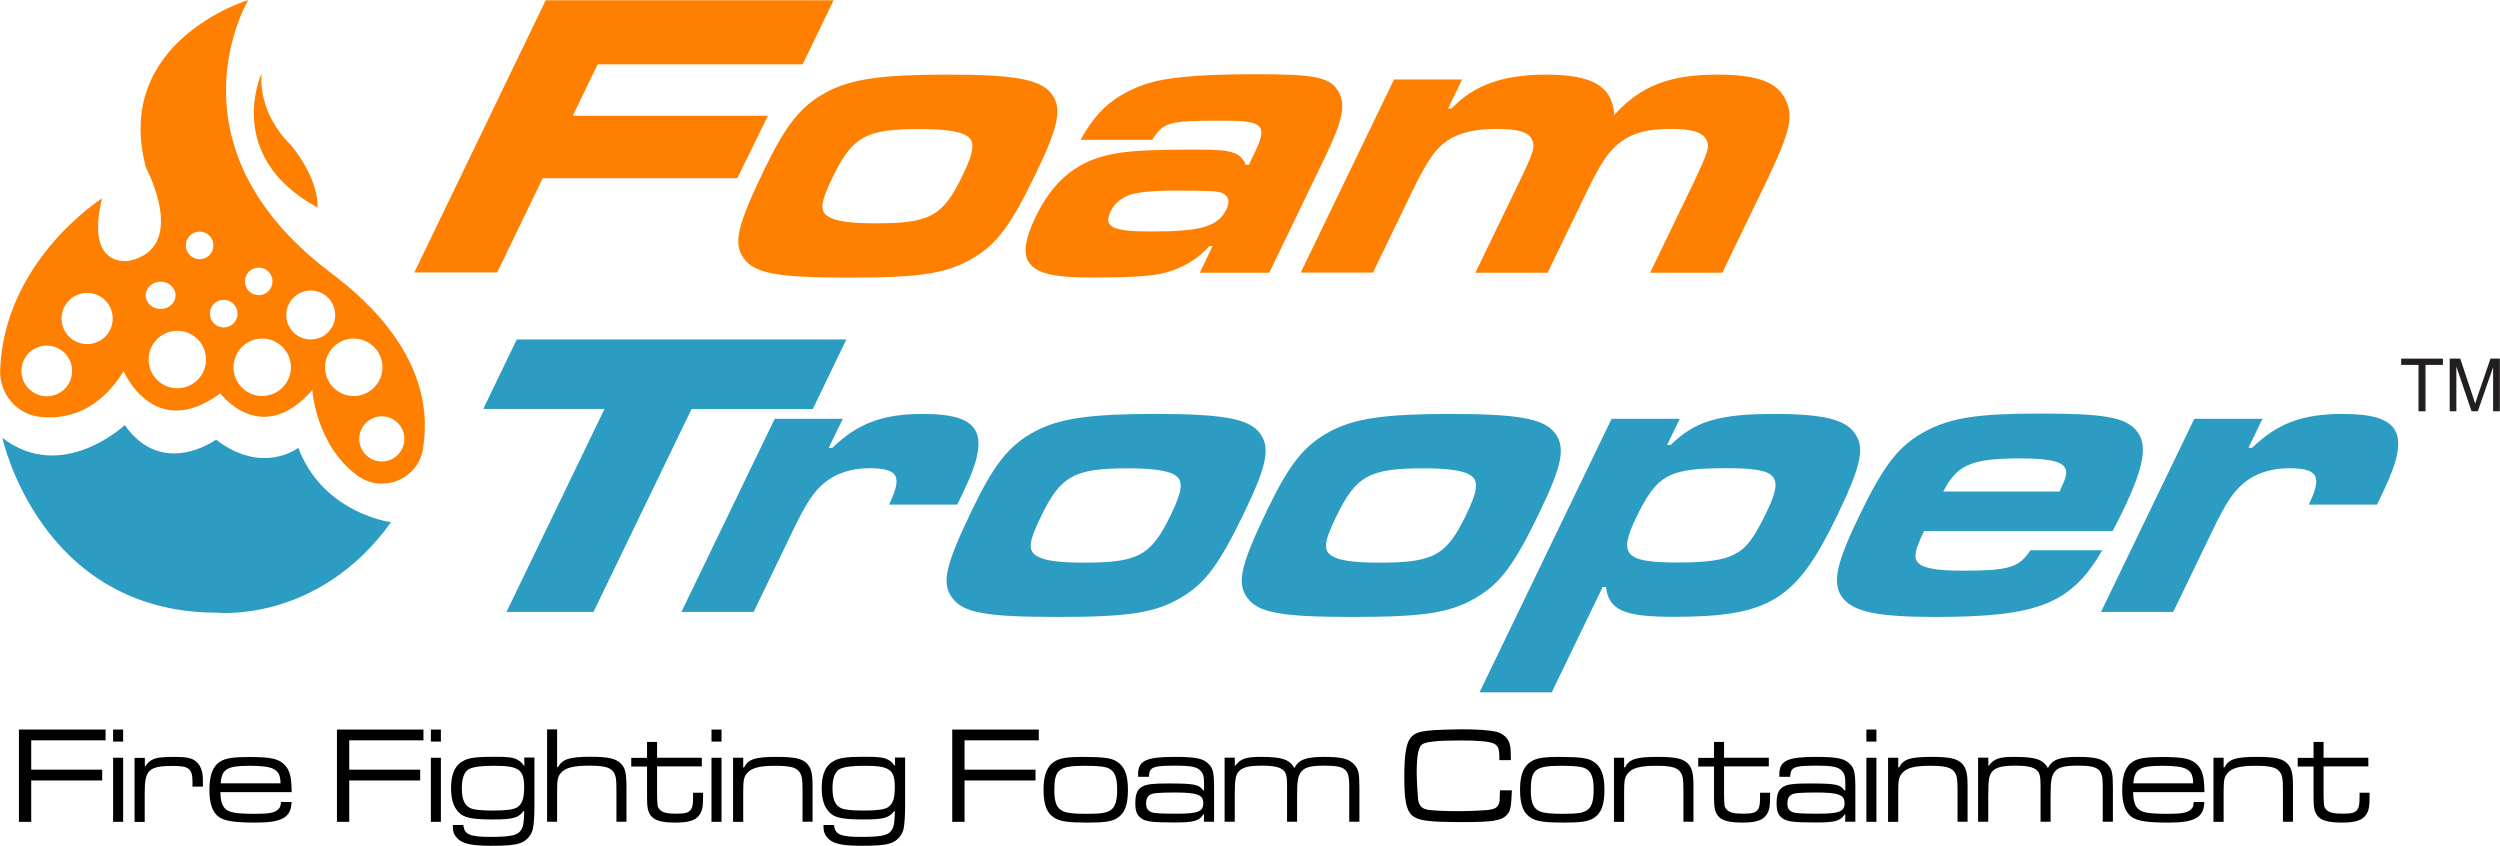 <?xml version="1.0" encoding="utf-8"?>
<!-- Generator: Adobe Illustrator 27.9.0, SVG Export Plug-In . SVG Version: 6.00 Build 0)  -->
<svg version="1.1" id="Layer_1" xmlns="http://www.w3.org/2000/svg" xmlns:xlink="http://www.w3.org/1999/xlink" x="0px" y="0px"
	 viewBox="0 0 199.37 67.45" style="enable-background:new 0 0 199.37 67.45;" xml:space="preserve">
<style type="text/css">
	.st0{fill-rule:evenodd;clip-rule:evenodd;fill:#E01F26;}
	.st1{fill:#E01F26;}
	.st2{fill-rule:evenodd;clip-rule:evenodd;fill:#0093C9;}
	.st3{fill:#2D9CC2;}
	.st4{fill-rule:evenodd;clip-rule:evenodd;fill:#2D9CC2;}
	.st5{fill-rule:evenodd;clip-rule:evenodd;}
	.st6{fill-rule:evenodd;clip-rule:evenodd;fill:#474747;}
	.st7{fill-rule:evenodd;clip-rule:evenodd;fill:#FF7F00;}
	.st8{fill:#006838;}
	.st9{fill:#474747;}
	.st10{fill:#8BCE00;}
	.st11{fill:none;stroke:#000000;stroke-miterlimit:10;}
	.st12{fill-rule:evenodd;clip-rule:evenodd;fill:#0B8040;}
	.st13{fill-rule:evenodd;clip-rule:evenodd;fill:#006838;}
	.st14{fill:#231F20;}
	.st15{fill-rule:evenodd;clip-rule:evenodd;fill:#8BCE00;}
	.st16{fill:#FF7F00;}
	.st17{fill-rule:evenodd;clip-rule:evenodd;fill:#815622;}
	.st18{fill-rule:evenodd;clip-rule:evenodd;fill:#FFFFFF;}
	.st19{fill:#F6EB0C;}
	.st20{clip-path:url(#SVGID_00000175287373097070326770000007904443408587183755_);}
	.st21{clip-path:url(#SVGID_00000061432270507675592630000013169101673024934785_);}
	.st22{clip-path:url(#SVGID_00000054986535171400301680000011699861638673727128_);}
	.st23{clip-path:url(#SVGID_00000080908411691931380180000011211531189696699068_);}
	.st24{fill:#00C0F3;}
	.st25{fill:#818583;}
	.st26{fill:#815622;}
	.st27{fill-rule:evenodd;clip-rule:evenodd;fill:#1A1517;}
	.st28{fill-rule:evenodd;clip-rule:evenodd;fill:#00C0F3;}
	.st29{fill:none;stroke:#3F3F3F;stroke-miterlimit:10;}
	.st30{clip-path:url(#SVGID_00000124132679734633955570000008040490688954573963_);}
	.st31{fill:url(#SVGID_00000021120036878244811470000006871702211967266201_);}
	.st32{fill-rule:evenodd;clip-rule:evenodd;fill:#838684;}
	.st33{fill-rule:evenodd;clip-rule:evenodd;fill:#9065AA;}
	.st34{fill-rule:evenodd;clip-rule:evenodd;fill:#249CD7;}
	.st35{fill:#838684;}
	.st36{fill-rule:evenodd;clip-rule:evenodd;fill:#B09A31;}
	.st37{fill:#AF9931;}
	.st38{fill-rule:evenodd;clip-rule:evenodd;fill:#EF4C23;}
	.st39{fill:#EF4C23;}
	.st40{fill:#7AC9B6;}
	.st41{fill-rule:evenodd;clip-rule:evenodd;fill:#7AC9B6;}
	.st42{fill:#FFFFFF;}
	.st43{fill:#FFCC3E;}
	.st44{fill:none;stroke:#EC1C24;stroke-miterlimit:10;}
	.st45{fill:none;}
	.st46{fill:#020202;}
	.st47{fill-rule:evenodd;clip-rule:evenodd;fill:#EC1E24;}
	.st48{fill:#EC1E24;}
	.st49{fill:#0028EF;}
	.st50{fill-rule:evenodd;clip-rule:evenodd;fill:#0028EF;}
	.st51{fill-rule:evenodd;clip-rule:evenodd;fill:none;stroke:#313B96;stroke-width:3;stroke-miterlimit:10;}
	.st52{fill:#BFBFBF;}
	.st53{fill:#F6F8F9;}
	.st54{fill:#C1BBBB;}
	.st55{fill:#700E30;}
	.st56{fill:#939393;}
	.st57{fill:#603813;}
	.st58{opacity:0.5;}
	.st59{fill:#8A5D3B;}
	.st60{opacity:0.25;}
	.st61{fill:#C3996B;}
	.st62{fill:#1B75BB;}
	.st63{fill:#2B388F;}
	.st64{fill:#26A9E0;}
</style>
<g>
	<path class="st3" d="M0.19,34.92c0,0,3,13.94,17.12,13.94c0,0,8.07,0.86,13.88-7.22c0,0-0.03,0-0.09-0.01
		c-0.67-0.09-5.5-1.08-7.31-5.92c0,0-2.83,2.22-6.56-0.65c0,0-4.28,3.12-7.28-1.16C9.95,33.9,4.96,38.59,0.19,34.92z"/>
</g>
<g>
	<path class="st16" d="M26.27,21.67C12.91,11.5,19.8,0,19.8,0S8.95,3.26,11.64,13.37c0,0,3.42,6.36-1.3,7.42c0,0-3.59,0.73-2.2-4.97
		c0,0-7.78,4.9-8.13,13.66c-0.07,1.88,1.28,3.55,3.15,3.76c2.01,0.22,4.65-0.32,6.7-3.64c0,0,2.41,5.67,7.71,1.77
		c0,0,3.26,4.38,7.34-0.27c0,0,0.26,4.37,3.58,6.82c1.99,1.46,4.83,0.33,5.24-2.11C35.02,28.08,27.88,22.91,26.27,21.67z M3.73,31.6
		c-1.11,0-2.02-0.9-2.02-2.02s0.9-2.02,2.02-2.02c1.11,0,2.02,0.9,2.02,2.02S4.85,31.6,3.73,31.6z M6.95,27.44
		c-1.13,0-2.04-0.91-2.04-2.04c0-1.13,0.91-2.04,2.04-2.04c1.13,0,2.04,0.91,2.04,2.04C8.99,26.53,8.08,27.44,6.95,27.44z
		 M20.63,21.34c0.61,0,1.1,0.49,1.1,1.1c0,0.61-0.49,1.1-1.1,1.1c-0.61,0-1.1-0.49-1.1-1.1C19.53,21.84,20.02,21.34,20.63,21.34z
		 M12.81,22.46c0.66,0,1.19,0.49,1.19,1.09c0,0.6-0.53,1.09-1.19,1.09s-1.19-0.49-1.19-1.09C11.62,22.95,12.16,22.46,12.81,22.46z
		 M14.14,30.96c-1.27,0-2.29-1.03-2.29-2.29c0-1.27,1.03-2.29,2.29-2.29c1.27,0,2.29,1.03,2.29,2.29
		C16.43,29.94,15.41,30.96,14.14,30.96z M15.92,20.67c-0.61,0-1.1-0.49-1.1-1.1c0-0.61,0.49-1.1,1.1-1.1c0.61,0,1.1,0.49,1.1,1.1
		C17.02,20.18,16.53,20.67,15.92,20.67z M17.84,26.11c-0.61,0-1.1-0.49-1.1-1.1c0-0.61,0.49-1.1,1.1-1.1c0.61,0,1.1,0.49,1.1,1.1
		C18.94,25.62,18.45,26.11,17.84,26.11z M20.91,31.58c-1.27,0-2.29-1.03-2.29-2.29c0-1.27,1.03-2.29,2.29-2.29
		c1.27,0,2.29,1.03,2.29,2.29C23.2,30.55,22.17,31.58,20.91,31.58z M24.78,27.07c-1.08,0-1.95-0.87-1.95-1.95
		c0-1.08,0.87-1.95,1.95-1.95c1.08,0,1.95,0.87,1.95,1.95C26.73,26.2,25.86,27.07,24.78,27.07z M28.21,31.58
		c-1.27,0-2.29-1.03-2.29-2.29c0-1.27,1.03-2.29,2.29-2.29c1.27,0,2.29,1.03,2.29,2.29C30.5,30.55,29.47,31.58,28.21,31.58z
		 M30.45,36.8c-1,0-1.8-0.81-1.8-1.8s0.81-1.8,1.8-1.8s1.8,0.81,1.8,1.8S31.44,36.8,30.45,36.8z"/>
</g>
<g>
	<path class="st16" d="M25.32,16.55c0,0,0.24-2.08-2.14-5.01c0,0-2.57-2.26-2.32-5.69C20.86,5.85,17.8,12.46,25.32,16.55z"/>
</g>
<g>
	<path class="st16" d="M66.48,0.02l-2.47,5.11H47.66l-1.98,4.1h15.56l-2.44,4.98H43.28l-3.63,7.52h-6.61L43.52,0.02H66.48z"/>
	<path class="st16" d="M83.75,7.35c0.98,1.14,0.76,2.54-1.11,6.42c-2.04,4.23-3.14,5.7-5.09,6.84c-2.05,1.2-4.13,1.53-9.82,1.53
		c-5.76,0-7.53-0.33-8.41-1.53c-0.87-1.17-0.53-2.61,1.62-7.07c1.75-3.61,2.91-5.08,4.97-6.19c1.94-1.04,4.36-1.4,9.6-1.4
		C80.78,5.95,82.82,6.31,83.75,7.35z M66.39,14.16c-0.98,2.02-1.04,2.7-0.3,3.13c0.58,0.36,1.8,0.52,3.72,0.52
		c4.36,0,5.38-0.55,6.95-3.81c0.98-2.02,1.03-2.8,0.25-3.22c-0.56-0.33-1.88-0.49-3.57-0.49C69.05,10.28,67.98,10.87,66.39,14.16z"
		/>
	<path class="st16" d="M86.17,11.16c1.23-2.21,2.42-3.32,4.58-4.23c1.68-0.72,4.46-1.01,9.25-1.01c5.08,0,6.14,0.23,6.82,1.53
		c0.47,1.04,0.23,2.21-1.12,5.02l-4.48,9.28h-5.54l1.02-2.12h-0.26c-0.93,0.98-1.73,1.5-2.96,1.95c-1.18,0.42-2.68,0.55-6.52,0.55
		c-3.09,0-4.39-0.36-4.97-1.3c-0.4-0.72-0.21-1.86,0.59-3.52c1.34-2.77,3.12-4.3,5.66-4.92c1.54-0.36,3.12-0.46,7.35-0.46
		c2.67,0,3.34,0.23,3.75,1.2h0.26l0.39-0.81c1.15-2.38,0.85-2.7-2.64-2.7c-4.13,0-4.59,0.13-5.46,1.53H86.17z M90.04,15.56
		c-0.68,0.26-1.19,0.72-1.46,1.27c-0.61,1.27,0.09,1.63,3.19,1.63c4.04,0,5.37-0.39,6.03-1.76c0.3-0.62,0.19-1.07-0.32-1.3
		c-0.31-0.16-1.14-0.2-3.65-0.2C91.88,15.2,90.61,15.33,90.04,15.56z"/>
	<path class="st16" d="M116.6,6.34l-1.12,2.31h0.29c1.74-1.86,4.11-2.7,7.52-2.7c3.71,0,5.31,0.94,5.44,3.22
		c2.09-2.31,4.42-3.22,8.2-3.22c3.19,0,4.8,0.59,5.46,1.99c0.67,1.37,0.35,2.64-1.56,6.61l-3.48,7.2h-5.76l3.48-7.2
		c1.21-2.57,1.29-2.87,1-3.42c-0.3-0.59-1.15-0.85-2.85-0.85c-1.73,0-2.94,0.29-3.89,0.98c-1,0.72-1.63,1.63-2.84,4.14l-3.07,6.35
		h-5.76l3.48-7.2c1.16-2.41,1.3-2.83,1.03-3.42c-0.24-0.59-1.12-0.85-2.78-0.85c-1.73,0-3.01,0.29-3.97,0.94
		c-0.97,0.65-1.63,1.63-2.86,4.17l-3.07,6.35h-5.76l7.44-15.4H116.6z"/>
</g>
<g>
	<path class="st3" d="M67.49,27.08l-2.67,5.54h-9.67L47.33,48.8h-6.94l7.82-16.19h-9.67l2.67-5.54H67.49z"/>
	<path class="st3" d="M67.21,33.4l-1.12,2.31h0.29c2.02-1.95,4.01-2.7,7.23-2.7c4.66,0,5.46,1.56,3.23,6.19l-0.5,1.04H70.9
		c1.1-2.28,0.75-2.9-1.63-2.9c-1.3,0-2.56,0.39-3.46,1.11c-0.92,0.75-1.49,1.6-2.63,3.97l-3.08,6.38h-5.76l7.44-15.4H67.21z"/>
	<path class="st3" d="M100.36,34.41c0.98,1.14,0.76,2.54-1.11,6.42c-2.04,4.23-3.14,5.7-5.09,6.84c-2.05,1.2-4.12,1.53-9.82,1.53
		c-5.76,0-7.53-0.33-8.41-1.53c-0.87-1.17-0.53-2.61,1.62-7.07c1.75-3.61,2.91-5.08,4.97-6.19c1.94-1.04,4.36-1.4,9.6-1.4
		C97.39,33.01,99.43,33.37,100.36,34.41z M83,41.22c-0.98,2.02-1.04,2.7-0.3,3.13c0.58,0.36,1.8,0.52,3.72,0.52
		c4.36,0,5.38-0.55,6.95-3.81c0.98-2.02,1.03-2.8,0.25-3.22c-0.56-0.33-1.88-0.49-3.57-0.49C85.65,37.34,84.59,37.93,83,41.22z"/>
	<path class="st3" d="M123.9,34.41c0.98,1.14,0.76,2.54-1.11,6.42c-2.04,4.23-3.14,5.7-5.09,6.84c-2.05,1.2-4.12,1.53-9.82,1.53
		c-5.76,0-7.53-0.33-8.41-1.53c-0.87-1.17-0.53-2.61,1.62-7.07c1.75-3.61,2.91-5.08,4.97-6.19c1.94-1.04,4.36-1.4,9.6-1.4
		C120.93,33.01,122.97,33.37,123.9,34.41z M106.55,41.22c-0.98,2.02-1.04,2.7-0.3,3.13c0.58,0.36,1.8,0.52,3.72,0.52
		c4.36,0,5.38-0.55,6.95-3.81c0.98-2.02,1.03-2.8,0.25-3.22c-0.56-0.33-1.88-0.49-3.57-0.49C109.2,37.34,108.13,37.93,106.55,41.22z
		"/>
	<path class="st3" d="M128.52,33.4h5.44l-1.01,2.08h0.29c1.92-1.89,3.83-2.47,8.26-2.47c3.97,0,5.8,0.46,6.51,1.69
		c0.7,1.11,0.34,2.61-1.53,6.48c-3.24,6.71-5.37,8.01-13.05,8.01c-3.91,0-5.12-0.52-5.36-2.38h-0.26l-4.06,8.4h-5.76L128.52,33.4z
		 M130.48,41.28c-1.45,3-0.88,3.58,3.38,3.58c2.15,0,3.61-0.19,4.45-0.65c0.94-0.46,1.56-1.27,2.56-3.35
		c1.43-2.96,0.92-3.52-3.19-3.52C133.07,37.34,132.15,37.83,130.48,41.28z"/>
	<path class="st3" d="M167.65,43.89c-2.48,4.27-5.1,5.31-13.34,5.31c-4.46,0-6.39-0.39-7.29-1.43c-0.95-1.14-0.66-2.67,1.24-6.61
		c2-4.14,3.19-5.67,5.37-6.81c2-1.04,4.11-1.37,9.09-1.37c5.05,0,6.73,0.29,7.63,1.33c0.96,1.11,0.67,2.87-1.08,6.48
		c-0.1,0.2-0.44,0.91-0.79,1.56h-15.04c-0.75,1.56-0.84,2.08-0.49,2.51c0.4,0.46,1.51,0.65,3.59,0.65c3.68,0,4.49-0.26,5.38-1.63
		H167.65z M164.25,39.2c0.55-1.2,0.62-1.5,0.44-1.86c-0.25-0.55-1.32-0.78-3.59-0.78c-3.88,0-5.02,0.49-6.13,2.64H164.25z"/>
	<path class="st3" d="M180.43,33.4l-1.12,2.31h0.29c2.02-1.95,4.01-2.7,7.23-2.7c4.66,0,5.46,1.56,3.23,6.19l-0.5,1.04h-5.44
		c1.1-2.28,0.75-2.9-1.63-2.9c-1.3,0-2.57,0.39-3.47,1.11c-0.92,0.75-1.49,1.6-2.63,3.97l-3.08,6.38h-5.76l7.44-15.4H180.43z"/>
</g>
<g>
	<path d="M1.51,58.18h6.91v0.86H2.49v2.34h5.66v0.86H2.49v3.3H1.51V58.18z"/>
	<path d="M9.82,58.18v0.96h-0.8v-0.96H9.82z M9.82,60.43v5.11h-0.8v-5.11H9.82z"/>
	<path d="M11.55,60.43v0.68h0.05c0.13-0.23,0.31-0.4,0.57-0.54c0.31-0.15,0.74-0.21,1.74-0.21s1.41,0.09,1.75,0.39
		c0.34,0.3,0.52,0.78,0.52,1.45v0.53h-0.83v-0.36c0-1.06-0.28-1.29-1.53-1.29c-1.94,0-2.28,0.31-2.28,2.11v2.36h-0.81v-5.11H11.55z"
		/>
	<path d="M23.25,63.96c-0.03,1.22-0.75,1.64-2.82,1.64c-1.71,0-2.5-0.12-2.96-0.44C16.95,64.8,16.7,64.09,16.7,63
		c0-1.21,0.28-1.93,0.9-2.29c0.43-0.25,1.02-0.34,2.29-0.34c1.75,0,2.37,0.14,2.85,0.67c0.39,0.45,0.5,0.92,0.52,2.13h-5.69
		c0.02,0.66,0.13,1.06,0.38,1.31c0.31,0.32,0.86,0.42,2.39,0.42c1.16,0,1.61-0.09,1.88-0.39c0.13-0.13,0.15-0.22,0.19-0.55H23.25z
		 M22.37,62.47c-0.01-1.13-0.51-1.4-2.49-1.4c-1.76,0-2.2,0.26-2.28,1.4H22.37z"/>
	<path d="M26.86,58.18h6.91v0.86h-5.92v2.34h5.66v0.86h-5.66v3.3h-0.98V58.18z"/>
	<path d="M35.16,58.18v0.96h-0.8v-0.96H35.16z M35.16,60.43v5.11h-0.8v-5.11H35.16z"/>
	<path d="M42.62,60.43v3.83c0,0.77-0.04,1.43-0.12,1.83c-0.11,0.53-0.53,1-1.06,1.16c-0.47,0.15-1.04,0.2-2.27,0.2
		c-1.71,0-2.42-0.19-2.82-0.74c-0.19-0.25-0.24-0.44-0.24-0.92h0.84c0.07,0.75,0.5,0.95,2.14,0.95c1.54,0,2.13-0.11,2.4-0.46
		c0.23-0.29,0.28-0.54,0.32-1.59h-0.06c-0.44,0.55-0.85,0.66-2.49,0.66c-1.39,0-2.08-0.11-2.48-0.4c-0.55-0.41-0.81-1.07-0.81-2.11
		c0-1.16,0.34-1.86,1.05-2.2c0.44-0.22,1.05-0.29,2.41-0.29c1.1,0,1.5,0.05,1.84,0.24c0.23,0.13,0.36,0.25,0.51,0.47h0.04
		l-0.01-0.65H42.62z M37.43,61.32c-0.4,0.2-0.6,0.72-0.6,1.54c0,0.87,0.21,1.36,0.67,1.58c0.28,0.14,0.84,0.2,1.81,0.2
		c1.1,0,1.64-0.08,1.94-0.26c0.4-0.27,0.55-0.71,0.55-1.6c0-1.41-0.42-1.71-2.38-1.71C38.35,61.07,37.78,61.15,37.43,61.32z"/>
	<path d="M44.43,58.18v3h0.07c0.34-0.64,0.93-0.83,2.59-0.83c1.41,0,2.04,0.14,2.44,0.56c0.34,0.35,0.43,0.75,0.43,1.96v2.66h-0.8
		v-2.4c0-1.06-0.04-1.33-0.29-1.63c-0.26-0.32-0.77-0.44-1.88-0.44c-1.25,0-1.9,0.17-2.24,0.56c-0.28,0.31-0.32,0.54-0.32,1.51v2.4
		h-0.8v-7.36H44.43z"/>
	<path d="M52.4,59.16v1.27h3.57v0.69H52.4v2.21c0.02,0.97,0.02,1,0.19,1.21c0.21,0.25,0.57,0.35,1.35,0.35
		c0.72,0,0.99-0.08,1.17-0.35c0.12-0.19,0.16-0.38,0.16-1v-0.32h0.8v0.32c0,0.81-0.07,1.12-0.28,1.43c-0.3,0.45-0.85,0.63-1.93,0.63
		c-1.09,0-1.68-0.17-1.97-0.57c-0.22-0.31-0.29-0.63-0.29-1.43v-2.47h-1.26v-0.69h1.26v-1.27H52.4z"/>
	<path d="M57.54,58.18v0.96h-0.8v-0.96H57.54z M57.54,60.43v5.11h-0.8v-5.11H57.54z"/>
	<path d="M59.27,60.43v0.77h0.07c0.33-0.66,0.89-0.84,2.57-0.84c1.47,0,2.07,0.13,2.47,0.56c0.31,0.34,0.42,0.77,0.42,1.73v2.88
		h-0.8V63c0-0.92-0.06-1.22-0.29-1.49c-0.26-0.32-0.77-0.44-1.89-0.44c-1.26,0-1.9,0.17-2.25,0.6c-0.25,0.3-0.3,0.54-0.3,1.51v2.36
		h-0.81v-5.11H59.27z"/>
	<path d="M72.18,60.43v3.83c0,0.77-0.04,1.43-0.12,1.83c-0.11,0.53-0.53,1-1.06,1.16c-0.47,0.15-1.04,0.2-2.27,0.2
		c-1.71,0-2.42-0.19-2.82-0.74c-0.19-0.25-0.24-0.44-0.24-0.92h0.84c0.07,0.75,0.5,0.95,2.14,0.95c1.54,0,2.13-0.11,2.4-0.46
		c0.23-0.29,0.28-0.54,0.32-1.59h-0.06c-0.44,0.55-0.85,0.66-2.49,0.66c-1.39,0-2.08-0.11-2.48-0.4c-0.55-0.41-0.81-1.07-0.81-2.11
		c0-1.16,0.34-1.86,1.05-2.2c0.44-0.22,1.05-0.29,2.41-0.29c1.1,0,1.5,0.05,1.84,0.24c0.23,0.13,0.36,0.25,0.51,0.47h0.04
		l-0.01-0.65H72.18z M66.99,61.32c-0.4,0.2-0.6,0.72-0.6,1.54c0,0.87,0.21,1.36,0.67,1.58c0.28,0.14,0.84,0.2,1.81,0.2
		c1.1,0,1.64-0.08,1.94-0.26c0.4-0.27,0.55-0.71,0.55-1.6c0-1.41-0.42-1.71-2.38-1.71C67.92,61.07,67.34,61.15,66.99,61.32z"/>
	<path d="M75.93,58.18h6.91v0.86h-5.92v2.34h5.66v0.86h-5.66v3.3h-0.98V58.18z"/>
	<path d="M89.03,60.71c0.65,0.39,0.92,1.06,0.92,2.27c0,1.21-0.25,1.89-0.86,2.26c-0.44,0.28-1.01,0.36-2.37,0.36
		c-1.46,0-2.08-0.08-2.55-0.33c-0.67-0.38-0.95-1.03-0.95-2.32c0-1.18,0.3-1.9,0.94-2.26c0.42-0.24,1-0.33,2.2-0.33
		C87.96,60.37,88.6,60.44,89.03,60.71z M84.08,63.01c0,1.03,0.21,1.49,0.76,1.71c0.34,0.13,0.83,0.18,1.81,0.18
		c1.17,0,1.61-0.07,1.94-0.31c0.35-0.25,0.5-0.72,0.5-1.63c0-0.98-0.19-1.43-0.66-1.68c-0.32-0.15-0.86-0.21-1.94-0.21
		C84.44,61.07,84.08,61.37,84.08,63.01z"/>
	<path d="M90.76,61.96v-0.22c0-1.07,0.65-1.38,2.87-1.38c1.73,0,2.33,0.12,2.76,0.57c0.35,0.35,0.43,0.7,0.43,1.91v2.69h-0.81
		l0.01-0.6h-0.03c-0.39,0.55-0.76,0.66-2.32,0.66c-1.79,0-2.29-0.07-2.66-0.33c-0.35-0.26-0.47-0.57-0.47-1.21
		c0-0.79,0.19-1.18,0.7-1.39c0.31-0.13,0.78-0.18,1.91-0.18c2.1,0,2.45,0.07,2.8,0.55h0.07v-0.55c0-0.53-0.05-0.75-0.24-0.97
		c-0.29-0.35-0.75-0.45-2.08-0.45c-1.48,0-1.86,0.09-2.01,0.46c-0.03,0.07-0.06,0.21-0.07,0.43H90.76z M91.72,63.38
		c-0.22,0.13-0.32,0.35-0.32,0.69c0,0.36,0.11,0.55,0.38,0.68c0.23,0.11,0.77,0.14,2.06,0.14c1.71,0,2.12-0.17,2.12-0.85
		c0-0.66-0.49-0.84-2.28-0.84C92.35,63.21,91.94,63.24,91.72,63.38z"/>
	<path d="M98.47,60.43l0.01,0.67c0.46-0.61,0.85-0.74,2.1-0.74c1.67,0,2.24,0.2,2.65,0.89c0.33-0.67,0.92-0.89,2.38-0.89
		c1.39,0,1.97,0.15,2.4,0.62c0.33,0.38,0.4,0.67,0.4,1.86v2.69h-0.81v-2.87c0-1.35-0.32-1.6-2.01-1.6c-1.03,0-1.51,0.12-1.79,0.45
		c-0.29,0.32-0.36,0.76-0.36,2.01v2.01h-0.8v-2.87c0-0.74-0.07-1.02-0.28-1.22c-0.29-0.27-0.78-0.38-1.74-0.38
		c-1.03,0-1.53,0.13-1.83,0.46c-0.26,0.3-0.32,0.65-0.32,2v2.01h-0.81v-5.11H98.47z"/>
	<path d="M120.57,63.02c-0.06,1.41-0.11,1.69-0.45,2.02c-0.43,0.41-1.13,0.52-3.4,0.52c-2.9,0-3.67-0.11-4.16-0.58
		c-0.42-0.41-0.57-1.22-0.57-3c0-2.04,0.18-2.91,0.68-3.32c0.34-0.28,0.74-0.36,1.78-0.44c0.49-0.02,1.48-0.06,2.12-0.06
		c1.29,0,2.17,0.07,2.73,0.19c0.55,0.13,0.99,0.52,1.09,0.98c0.08,0.3,0.09,0.41,0.1,1.29h-0.92v-0.25
		c-0.01-0.71-0.11-0.94-0.51-1.1c-0.36-0.14-1.21-0.22-2.54-0.22c-1.94,0-2.83,0.1-3.13,0.33c-0.28,0.23-0.41,0.94-0.41,2.22
		c0,0.61,0.07,1.79,0.11,2.15c0.09,0.56,0.33,0.79,0.95,0.85c0.49,0.06,1.48,0.09,2.38,0.09c0.63,0,1.94-0.06,2.23-0.09
		c0.54-0.07,0.78-0.2,0.88-0.5c0.07-0.19,0.07-0.19,0.09-1.07H120.57z"/>
	<path d="M127.03,60.71c0.65,0.39,0.92,1.06,0.92,2.27c0,1.21-0.25,1.89-0.86,2.26c-0.44,0.28-1.01,0.36-2.37,0.36
		c-1.46,0-2.08-0.08-2.55-0.33c-0.67-0.38-0.95-1.03-0.95-2.32c0-1.18,0.3-1.9,0.94-2.26c0.42-0.24,1-0.33,2.2-0.33
		C125.96,60.37,126.6,60.44,127.03,60.71z M122.08,63.01c0,1.03,0.21,1.49,0.76,1.71c0.34,0.13,0.83,0.18,1.81,0.18
		c1.17,0,1.61-0.07,1.94-0.31c0.35-0.25,0.5-0.72,0.5-1.63c0-0.98-0.19-1.43-0.66-1.68c-0.32-0.15-0.86-0.21-1.94-0.21
		C122.44,61.07,122.08,61.37,122.08,63.01z"/>
	<path d="M129.52,60.43v0.77h0.07c0.33-0.66,0.89-0.84,2.57-0.84c1.47,0,2.07,0.13,2.47,0.56c0.31,0.34,0.42,0.77,0.42,1.73v2.88
		h-0.8V63c0-0.92-0.06-1.22-0.29-1.49c-0.26-0.32-0.77-0.44-1.89-0.44c-1.26,0-1.9,0.17-2.25,0.6c-0.25,0.3-0.3,0.54-0.3,1.51v2.36
		h-0.81v-5.11H129.52z"/>
	<path d="M137.49,59.16v1.27h3.57v0.69h-3.57v2.21c0.02,0.97,0.02,1,0.19,1.21c0.21,0.25,0.57,0.35,1.35,0.35
		c0.72,0,0.99-0.08,1.17-0.35c0.12-0.19,0.16-0.38,0.16-1v-0.32h0.8v0.32c0,0.81-0.07,1.12-0.28,1.43c-0.3,0.45-0.85,0.63-1.93,0.63
		c-1.09,0-1.68-0.17-1.97-0.57c-0.22-0.31-0.29-0.63-0.29-1.43v-2.47h-1.26v-0.69h1.26v-1.27H137.49z"/>
	<path d="M141.9,61.96v-0.22c0-1.07,0.65-1.38,2.87-1.38c1.73,0,2.33,0.12,2.76,0.57c0.35,0.35,0.43,0.7,0.43,1.91v2.69h-0.81
		l0.01-0.6h-0.03c-0.39,0.55-0.76,0.66-2.32,0.66c-1.79,0-2.29-0.07-2.66-0.33c-0.35-0.26-0.47-0.57-0.47-1.21
		c0-0.79,0.19-1.18,0.7-1.39c0.31-0.13,0.78-0.18,1.91-0.18c2.1,0,2.45,0.07,2.8,0.55h0.07v-0.55c0-0.53-0.05-0.75-0.24-0.97
		c-0.29-0.35-0.75-0.45-2.08-0.45c-1.48,0-1.86,0.09-2.01,0.46c-0.03,0.07-0.06,0.21-0.07,0.43H141.9z M142.86,63.38
		c-0.22,0.13-0.32,0.35-0.32,0.69c0,0.36,0.11,0.55,0.38,0.68c0.23,0.11,0.77,0.14,2.06,0.14c1.71,0,2.12-0.17,2.12-0.85
		c0-0.66-0.49-0.84-2.28-0.84C143.49,63.21,143.08,63.24,142.86,63.38z"/>
	<path d="M149.64,58.18v0.96h-0.8v-0.96H149.64z M149.64,60.43v5.11h-0.8v-5.11H149.64z"/>
	<path d="M151.38,60.43v0.77h0.07c0.33-0.66,0.89-0.84,2.57-0.84c1.47,0,2.07,0.13,2.47,0.56c0.31,0.34,0.42,0.77,0.42,1.73v2.88
		h-0.8V63c0-0.92-0.06-1.22-0.29-1.49c-0.26-0.32-0.77-0.44-1.89-0.44c-1.26,0-1.9,0.17-2.25,0.6c-0.25,0.3-0.3,0.54-0.3,1.51v2.36
		h-0.81v-5.11H151.38z"/>
	<path d="M158.56,60.43l0.01,0.67c0.46-0.61,0.85-0.74,2.1-0.74c1.67,0,2.24,0.2,2.65,0.89c0.33-0.67,0.92-0.89,2.38-0.89
		c1.39,0,1.97,0.15,2.4,0.62c0.33,0.38,0.4,0.67,0.4,1.86v2.69h-0.81v-2.87c0-1.35-0.32-1.6-2.01-1.6c-1.03,0-1.51,0.12-1.79,0.45
		c-0.29,0.32-0.36,0.76-0.36,2.01v2.01h-0.8v-2.87c0-0.74-0.07-1.02-0.28-1.22c-0.29-0.27-0.78-0.38-1.74-0.38
		c-1.03,0-1.53,0.13-1.83,0.46c-0.26,0.3-0.32,0.65-0.32,2v2.01h-0.81v-5.11H158.56z"/>
	<path d="M175.79,63.96c-0.03,1.22-0.75,1.64-2.82,1.64c-1.71,0-2.5-0.12-2.96-0.44c-0.52-0.36-0.77-1.07-0.77-2.16
		c0-1.21,0.28-1.93,0.9-2.29c0.43-0.25,1.02-0.34,2.29-0.34c1.75,0,2.37,0.14,2.85,0.67c0.39,0.45,0.5,0.92,0.52,2.13h-5.69
		c0.02,0.66,0.13,1.06,0.38,1.31c0.31,0.32,0.86,0.42,2.39,0.42c1.16,0,1.61-0.09,1.88-0.39c0.13-0.13,0.15-0.22,0.19-0.55H175.79z
		 M174.9,62.47c-0.01-1.13-0.51-1.4-2.49-1.4c-1.76,0-2.2,0.26-2.28,1.4H174.9z"/>
	<path d="M177.33,60.43v0.77h0.07c0.33-0.66,0.89-0.84,2.57-0.84c1.47,0,2.07,0.13,2.47,0.56c0.31,0.34,0.42,0.77,0.42,1.73v2.88
		h-0.8V63c0-0.92-0.06-1.22-0.29-1.49c-0.26-0.32-0.77-0.44-1.89-0.44c-1.26,0-1.9,0.17-2.25,0.6c-0.25,0.3-0.3,0.54-0.3,1.51v2.36
		h-0.81v-5.11H177.33z"/>
	<path d="M185.3,59.16v1.27h3.57v0.69h-3.57v2.21c0.02,0.97,0.02,1,0.19,1.21c0.21,0.25,0.57,0.35,1.35,0.35
		c0.72,0,0.99-0.08,1.17-0.35c0.12-0.19,0.16-0.38,0.16-1v-0.32h0.8v0.32c0,0.81-0.07,1.12-0.28,1.43c-0.3,0.45-0.85,0.63-1.93,0.63
		c-1.09,0-1.68-0.17-1.97-0.57c-0.22-0.31-0.29-0.63-0.29-1.43v-2.47h-1.26v-0.69h1.26v-1.27H185.3z"/>
</g>
<g>
	<g>
		<path class="st14" d="M192.87,32.8v-3.7h-1.38v-0.5h3.33v0.5h-1.39v3.7H192.87z"/>
	</g>
	<g>
		<path class="st14" d="M195.36,32.8v-4.2h0.84l0.99,2.97c0.09,0.28,0.16,0.48,0.2,0.62c0.05-0.15,0.12-0.38,0.22-0.67l1-2.92h0.75
			v4.2h-0.54v-3.51l-1.22,3.51h-0.5l-1.21-3.57v3.57H195.36z"/>
	</g>
</g>
</svg>
